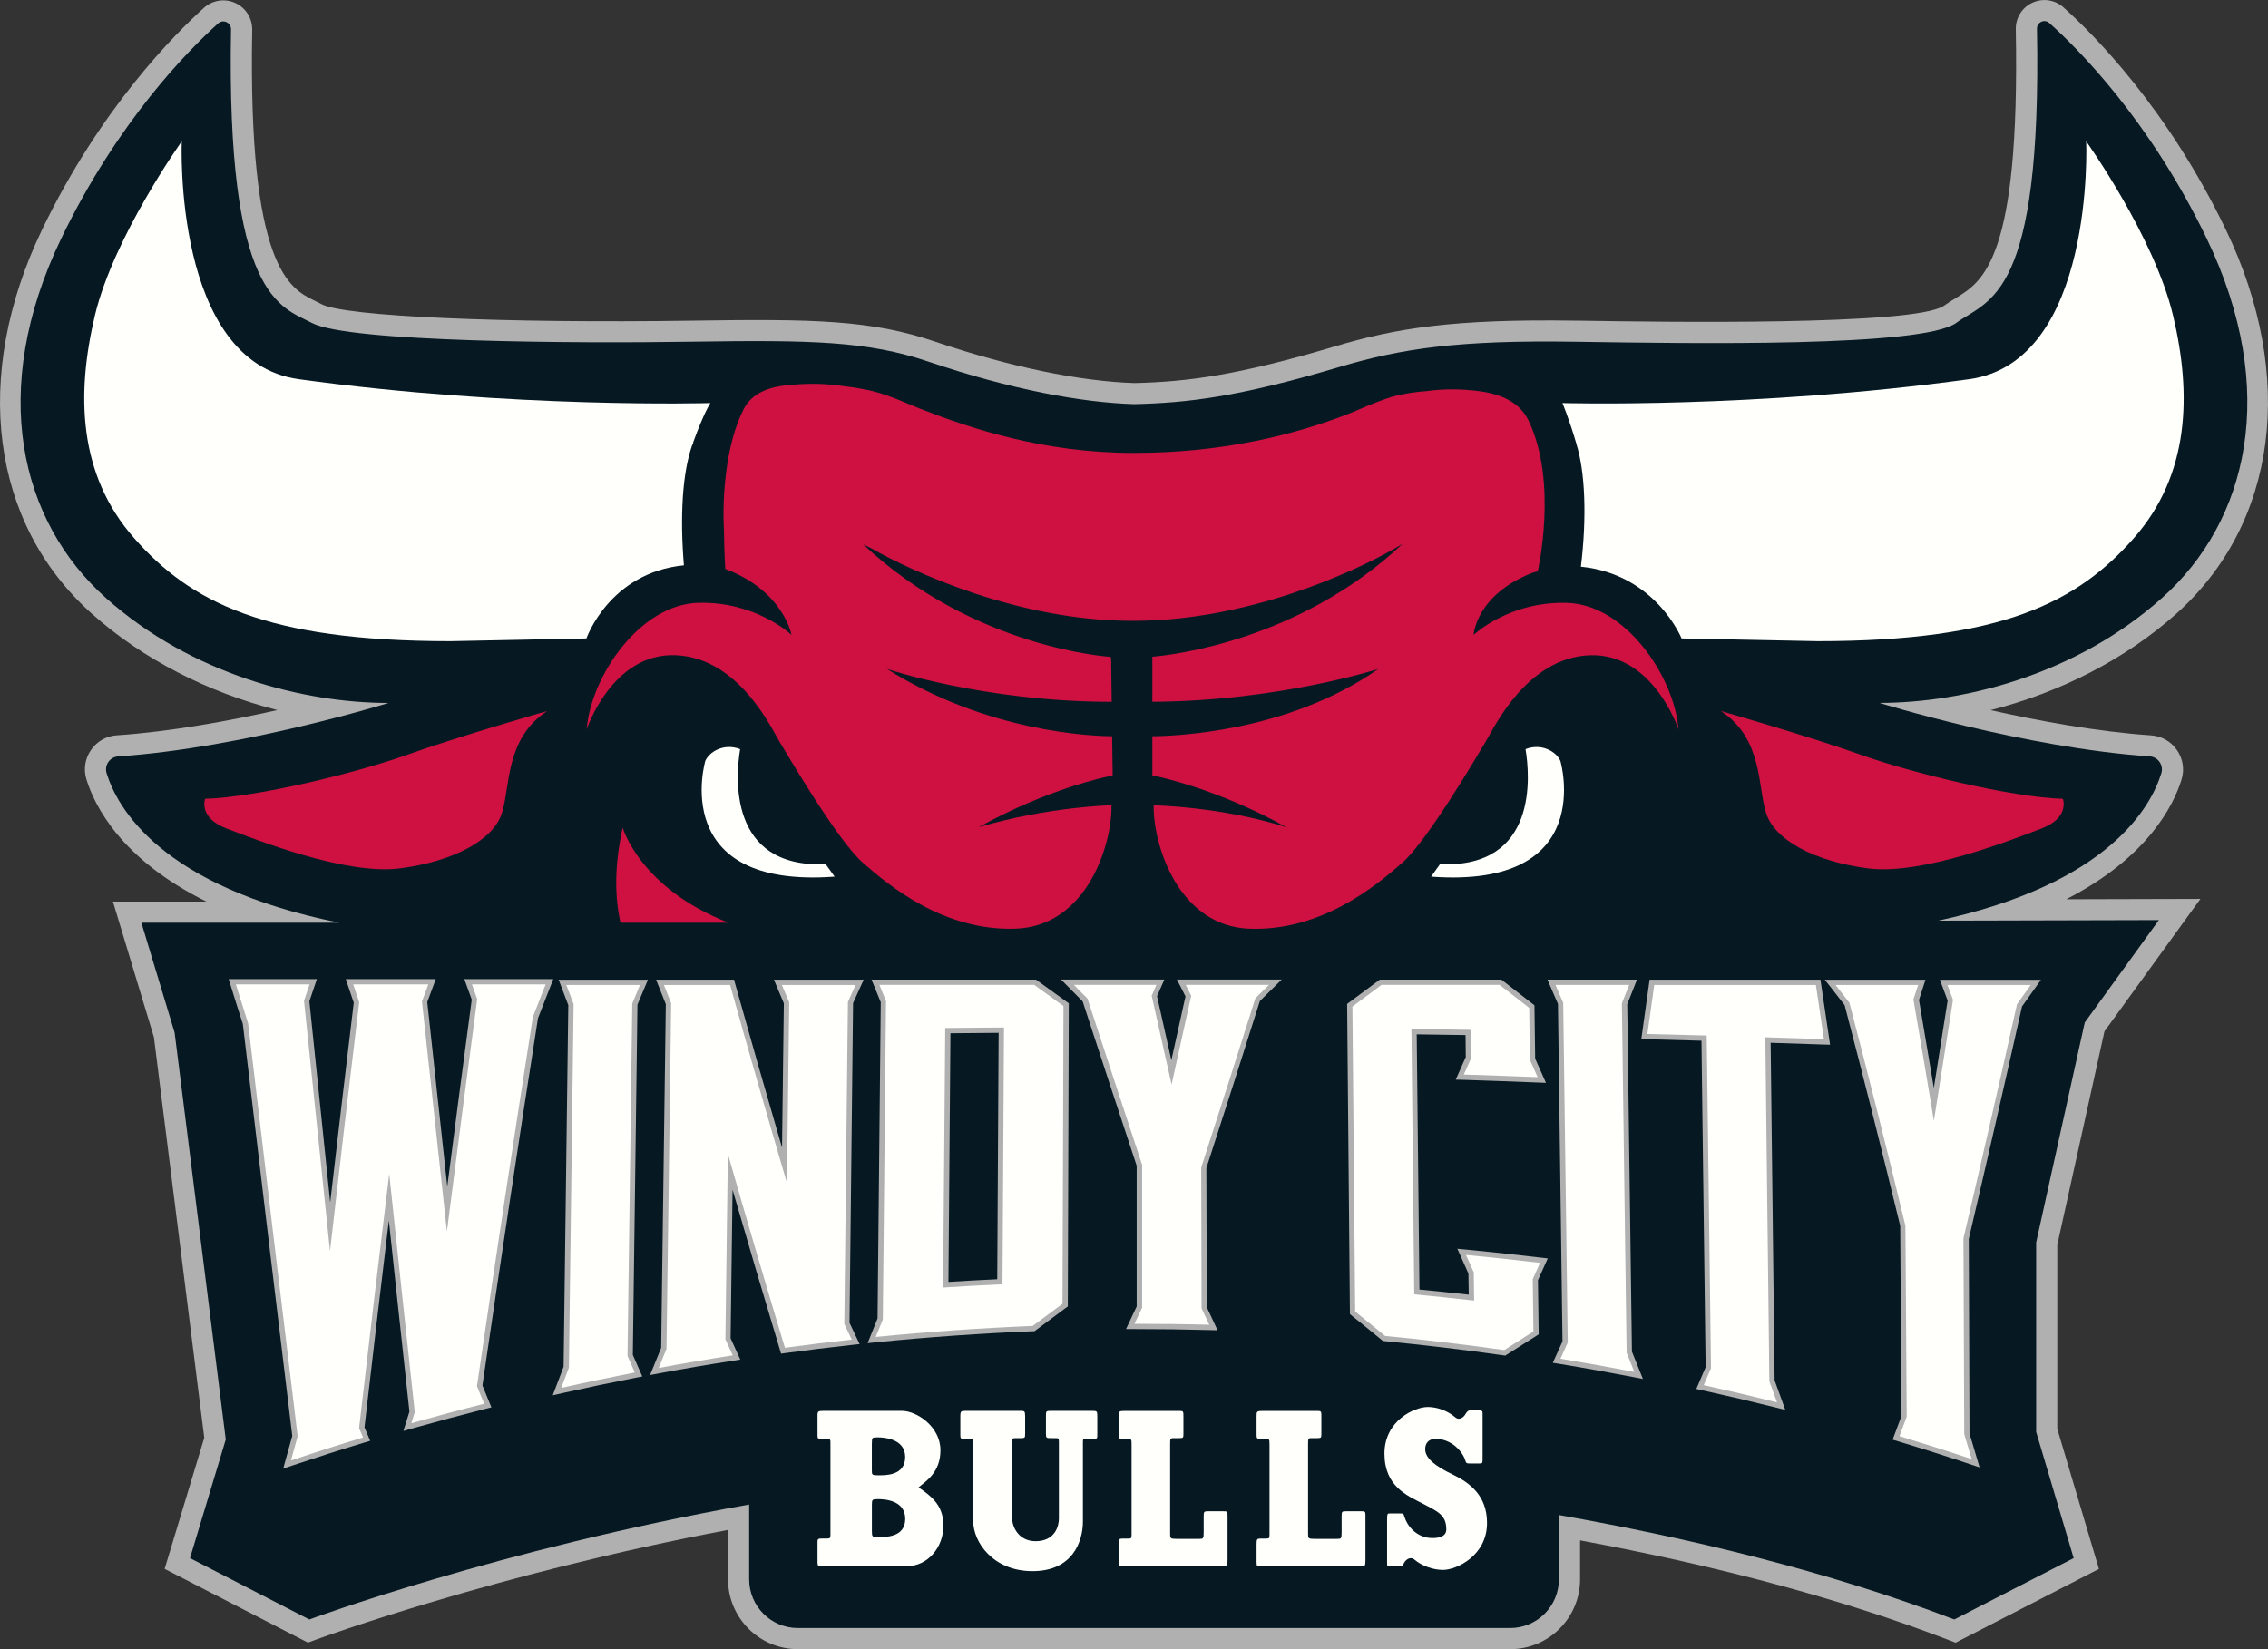 <svg width="44" height="32" viewBox="0 0 44 32" fill="none" xmlns="http://www.w3.org/2000/svg">
<rect x="0" y="0" width="44" height="32" fill="#333333" stroke="none"/>
<g clip-path="url(#clip0_2429_6775)">
<path d="M29.299 32H15.479C14.732 32 14.124 31.392 14.124 30.644V29.686C9.597 30.542 6.179 31.797 6.144 31.81L5.974 31.873L3.194 30.442L3.963 27.898L2.986 20.125L2.191 17.494H4.004C2.348 16.674 1.834 15.634 1.677 15.124C1.617 14.93 1.648 14.723 1.764 14.554C1.879 14.386 2.062 14.281 2.266 14.268C3.314 14.197 4.446 13.988 5.381 13.778C4.035 13.437 2.771 12.791 1.786 11.912C-0.181 10.159 -0.552 7.301 0.817 4.454C1.952 2.096 3.393 0.659 3.959 0.15C4.125 0.002 4.362 -0.035 4.565 0.058C4.768 0.151 4.896 0.355 4.893 0.578C4.809 5.205 5.623 5.601 6.109 5.837C6.155 5.859 6.2 5.881 6.242 5.904C6.691 6.14 9.783 6.276 13.437 6.222C15.818 6.185 16.91 6.212 18.142 6.629C19.579 7.116 20.953 7.401 22.011 7.433C23.033 7.408 24.001 7.285 25.874 6.728C27.069 6.371 28.172 6.186 30.563 6.222H30.631C32.239 6.248 37.133 6.322 37.71 5.935C37.785 5.881 37.864 5.832 37.947 5.781C38.471 5.461 39.19 5.022 39.107 0.568C39.103 0.346 39.23 0.144 39.431 0.052C39.631 -0.04 39.867 -0.005 40.031 0.142C40.599 0.65 42.044 2.088 43.182 4.455C44.552 7.302 44.181 10.159 42.215 11.914C41.23 12.792 39.965 13.438 38.618 13.779C39.554 13.989 40.686 14.198 41.733 14.269C41.937 14.283 42.121 14.388 42.236 14.557C42.351 14.725 42.383 14.933 42.323 15.126C42.17 15.622 41.672 16.636 40.086 17.449L42.689 17.442L40.827 20.013L39.912 24.155V27.725L40.72 30.443L37.939 31.874L37.768 31.808C35.752 31.035 33.361 30.39 30.654 29.889V30.644C30.654 31.392 30.046 32 29.299 32Z" fill="#B0B0B1"/>
<path d="M42.813 4.632C41.708 2.335 40.315 0.946 39.757 0.446C39.663 0.362 39.515 0.432 39.518 0.558C39.615 5.794 38.59 5.803 37.95 6.266C37.297 6.739 32.833 6.666 30.557 6.631C28.282 6.597 27.188 6.763 25.991 7.119C24.002 7.712 23.014 7.818 22.002 7.842C22.001 7.842 21.998 7.842 21.998 7.842C20.986 7.811 19.618 7.561 18.009 7.016C16.827 6.616 15.719 6.596 13.443 6.63C11.168 6.665 6.763 6.642 6.05 6.266C5.451 5.95 4.387 5.794 4.482 0.57C4.484 0.439 4.33 0.367 4.233 0.454C3.669 0.959 2.286 2.346 1.186 4.631C-0.229 7.574 0.388 10.116 2.057 11.605C3.727 13.095 5.904 13.64 7.538 13.64C7.538 13.64 4.719 14.513 2.292 14.677C2.131 14.688 2.02 14.848 2.068 15.003C2.271 15.663 3.114 17.207 6.582 17.904H2.743L3.388 20.038L4.38 27.932L3.686 30.233L6.001 31.424C6.001 31.424 9.674 30.064 14.534 29.193V30.644C14.534 31.166 14.957 31.59 15.479 31.59H29.298C29.82 31.59 30.243 31.166 30.243 30.644V29.397C32.733 29.836 35.454 30.481 37.914 31.424L40.23 30.233L39.502 27.783V24.109L40.445 19.84L41.883 17.853L37.604 17.864C40.914 17.15 41.731 15.651 41.931 15.003C41.979 14.848 41.867 14.687 41.705 14.676C39.279 14.512 36.461 13.639 36.461 13.639C38.094 13.639 40.272 13.094 41.941 11.605C43.611 10.116 44.228 7.573 42.812 4.63L42.813 4.632Z" fill="#061922"/>
<path d="M16.011 16.759C16.012 16.766 16.013 16.769 16.013 16.769C14.106 16.846 14.276 15.033 14.359 14.536C14.043 14.413 13.758 14.589 13.683 14.765C13.683 14.765 12.953 17.25 16.192 17.01C16.192 17.01 16.122 16.915 16.012 16.759H16.011Z" fill="#FFFFFC"/>
<path d="M27.944 16.759C27.943 16.766 27.942 16.769 27.942 16.769C29.849 16.846 29.679 15.033 29.596 14.536C29.912 14.413 30.197 14.589 30.272 14.765C30.272 14.765 31.003 17.25 27.764 17.01C27.764 17.01 27.833 16.915 27.943 16.759H27.944Z" fill="#FFFFFC"/>
<path d="M10.617 13.796C10.617 13.796 8.898 14.289 7.901 14.645C6.904 15.001 4.986 15.469 3.98 15.5C3.98 15.5 3.838 15.865 4.401 16.078C4.963 16.292 6.71 16.985 7.757 16.85C8.805 16.714 9.567 16.299 9.735 15.783C9.903 15.268 9.795 14.332 10.617 13.796Z" fill="#CE1141"/>
<path d="M33.384 13.796C33.384 13.796 35.102 14.289 36.099 14.645C37.096 15.001 39.014 15.469 40.02 15.5C40.02 15.5 40.163 15.865 39.6 16.078C39.037 16.292 37.29 16.985 36.243 16.85C35.196 16.714 34.433 16.299 34.265 15.783C34.097 15.268 34.205 14.332 33.384 13.796Z" fill="#CE1141"/>
<path d="M13.451 8.591C13.451 8.591 13.448 8.591 13.445 8.591C13.662 7.992 13.782 7.821 13.782 7.821C13.782 7.821 9.962 7.931 5.797 7.358C3.348 7.022 3.526 2.743 3.526 2.743C3.526 2.743 2.204 4.595 1.841 6.121C1.478 7.647 1.514 9.209 2.604 10.443C3.692 11.678 5.144 12.441 8.738 12.441L11.377 12.388C11.377 12.388 11.817 11.114 13.268 10.969C13.19 10.025 13.238 9.187 13.424 8.651C13.433 8.631 13.442 8.611 13.451 8.592L13.451 8.591Z" fill="#FFFFFC"/>
<path d="M30.581 8.61C30.752 9.147 30.788 10.027 30.67 10.996C32.122 11.141 32.623 12.388 32.623 12.388L35.262 12.441C38.855 12.441 40.306 11.678 41.396 10.443C42.484 9.209 42.521 7.646 42.158 6.121C41.795 4.595 40.473 2.743 40.473 2.743C40.473 2.743 40.651 7.022 38.202 7.358C34.037 7.93 30.312 7.821 30.312 7.821C30.312 7.821 30.441 8.126 30.582 8.609L30.581 8.61Z" fill="#FFFFFC"/>
<path d="M12.08 16.059C11.912 16.824 11.93 17.426 12.038 17.904H14.133C12.413 17.233 12.08 16.059 12.08 16.059Z" fill="#CE1141"/>
<path d="M17.821 28.86C17.972 28.735 18.245 28.566 18.245 28.14C18.245 27.677 17.778 27.376 17.498 27.376H15.989C15.867 27.376 15.86 27.383 15.86 27.471V27.854C15.86 27.912 15.866 27.92 15.953 27.92H16.054C16.111 27.92 16.111 27.934 16.111 28.015V29.787C16.111 29.849 16.097 29.853 16.036 29.853H15.939C15.867 29.853 15.856 29.864 15.86 29.949V30.317C15.86 30.383 15.872 30.39 15.953 30.39H17.592C18.001 30.39 18.303 30.022 18.303 29.603C18.303 29.184 18.037 29.015 17.822 28.861L17.821 28.86ZM16.915 28C16.915 27.897 16.919 27.89 17.023 27.89C17.127 27.89 17.561 27.905 17.561 28.272C17.561 28.64 17.166 28.626 17.036 28.626C16.914 28.626 16.914 28.618 16.914 28.519V28H16.915ZM16.915 29.706V29.195C16.915 29.096 16.922 29.089 17.037 29.089C17.145 29.089 17.562 29.103 17.562 29.471C17.562 29.839 17.167 29.824 17.037 29.824C16.922 29.824 16.915 29.824 16.915 29.706V29.706Z" fill="#FFFFFC"/>
<path d="M21.161 27.376H20.385C20.292 27.376 20.292 27.386 20.292 27.475V27.824C20.292 27.902 20.302 27.905 20.392 27.905H20.464C20.536 27.905 20.543 27.905 20.543 27.983V29.464C20.543 29.619 20.464 29.905 20.09 29.905C19.767 29.905 19.637 29.633 19.637 29.464V27.976C19.637 27.913 19.641 27.906 19.691 27.906H19.774C19.885 27.906 19.888 27.902 19.888 27.825V27.476C19.888 27.38 19.874 27.376 19.795 27.376H18.749C18.642 27.376 18.631 27.376 18.631 27.49V27.84C18.631 27.913 18.635 27.921 18.724 27.921H18.813C18.871 27.921 18.882 27.925 18.882 27.99V29.523C18.882 29.913 19.256 30.486 20.032 30.486C20.808 30.486 21.009 29.913 21.009 29.523V27.986C21.009 27.92 21.013 27.92 21.077 27.92H21.195C21.288 27.92 21.288 27.916 21.288 27.839V27.479C21.288 27.376 21.285 27.376 21.159 27.376H21.161Z" fill="#FFFFFC"/>
<path d="M26.398 29.324H26.117C26.031 29.324 26.028 29.331 26.028 29.434V29.739C26.028 29.856 26.017 29.86 25.938 29.86H25.51C25.381 29.86 25.377 29.849 25.377 29.768V28.03C25.377 27.916 25.377 27.905 25.445 27.905H25.549C25.631 27.905 25.635 27.898 25.635 27.824V27.486C25.635 27.38 25.635 27.377 25.542 27.377H24.507C24.381 27.377 24.378 27.385 24.378 27.48V27.84C24.378 27.913 24.385 27.921 24.471 27.921H24.554C24.625 27.921 24.629 27.925 24.629 28.031V29.773C24.629 29.846 24.625 29.854 24.561 29.854H24.457C24.386 29.854 24.378 29.865 24.378 29.964V30.317C24.378 30.391 24.385 30.391 24.471 30.391H26.397C26.482 30.391 26.49 30.391 26.49 30.273V29.405C26.49 29.328 26.486 29.324 26.397 29.324L26.398 29.324Z" fill="#FFFFFC"/>
<path d="M28.181 28.61C27.843 28.448 27.649 28.295 27.649 28.118C27.649 28 27.721 27.919 27.85 27.919C28.162 27.919 28.373 28.165 28.425 28.331C28.443 28.389 28.447 28.397 28.518 28.397H28.706C28.763 28.397 28.763 28.393 28.763 28.265V27.434C28.763 27.369 28.759 27.367 28.641 27.367H28.512C28.485 27.367 28.456 27.394 28.425 27.448C28.402 27.489 28.318 27.574 28.231 27.5C28.09 27.379 27.89 27.301 27.7 27.301C27.441 27.301 26.859 27.565 26.859 28.205C26.859 28.845 27.305 29.021 27.6 29.175C27.894 29.33 28.059 29.396 28.059 29.675C28.059 29.808 27.933 29.844 27.79 29.844C27.478 29.844 27.296 29.599 27.247 29.432C27.229 29.37 27.226 29.366 27.154 29.366H26.967C26.917 29.366 26.91 29.366 26.91 29.498V30.329C26.91 30.395 26.906 30.395 27.032 30.395H27.161C27.201 30.395 27.204 30.388 27.247 30.314C27.271 30.274 27.355 30.19 27.442 30.263C27.583 30.384 27.805 30.462 27.994 30.462C28.253 30.462 28.849 30.19 28.849 29.551C28.849 29.022 28.518 28.772 28.181 28.61V28.61Z" fill="#FFFFFC"/>
<path d="M23.723 29.324H23.442C23.356 29.324 23.352 29.331 23.352 29.434V29.739C23.352 29.856 23.341 29.86 23.262 29.86H22.834C22.705 29.86 22.701 29.849 22.701 29.768V28.03C22.701 27.916 22.701 27.905 22.769 27.905H22.873C22.956 27.905 22.959 27.898 22.959 27.824V27.486C22.959 27.38 22.959 27.377 22.866 27.377H21.831C21.706 27.377 21.702 27.385 21.702 27.48V27.84C21.702 27.913 21.709 27.921 21.795 27.921H21.878C21.95 27.921 21.953 27.925 21.953 28.031V29.773C21.953 29.846 21.95 29.854 21.886 29.854H21.782C21.71 29.854 21.703 29.865 21.703 29.964V30.317C21.703 30.391 21.71 30.391 21.796 30.391H23.722C23.807 30.391 23.815 30.391 23.815 30.273V29.405C23.815 29.328 23.811 29.324 23.722 29.324L23.723 29.324Z" fill="#FFFFFC"/>
<path d="M10.724 27.073L10.934 26.519L11.025 19.503L10.838 19.01H12.57L12.367 19.494L12.277 26.29L12.461 26.709L12.335 26.733C11.863 26.825 11.383 26.926 10.91 27.032L10.724 27.074V27.073Z" fill="#B0B0B1"/>
<path d="M12.613 26.678L12.827 26.153L12.917 19.485L12.728 19.009H14.241L14.261 19.084C14.557 20.142 14.863 21.21 15.172 22.268L15.207 19.468L15.014 19.009H16.756L16.55 19.464L16.481 25.668L16.677 26.08L16.533 26.096C16.105 26.143 15.67 26.196 15.24 26.254L15.153 26.266L15.128 26.182C14.816 25.15 14.509 24.111 14.212 23.085L14.174 25.968L14.362 26.381L14.229 26.402C13.752 26.476 13.27 26.558 12.796 26.646L12.612 26.681L12.613 26.678Z" fill="#B0B0B1"/>
<path d="M16.832 26.062L17.025 25.583L17.087 19.446L16.908 19.008H20.098L20.735 19.468L20.716 25.35L20.674 25.38C20.482 25.523 20.289 25.666 20.096 25.811L20.071 25.83L20.039 25.831C19.03 25.872 18.008 25.944 17.001 26.045L16.832 26.062ZM18.439 20.048L18.4 24.874C18.716 24.854 19.03 24.836 19.347 24.822L19.374 20.041C19.063 20.044 18.751 20.046 18.439 20.049V20.048Z" fill="#B0B0B1"/>
<path d="M23.621 25.812L23.456 25.808C22.977 25.795 22.489 25.789 22.007 25.789H21.845L22.052 25.35V22.619C21.7 21.556 21.351 20.495 21.004 19.431L20.585 19.007H22.589L22.447 19.33L22.725 20.572C22.816 20.159 22.907 19.746 22.999 19.333L22.833 19.007H24.865L24.442 19.424C24.099 20.511 23.753 21.589 23.404 22.665L23.412 25.364L23.621 25.812Z" fill="#B0B0B1"/>
<path d="M5.494 28.497L5.67 27.862C5.358 25.291 5.039 22.629 4.711 19.869C4.636 19.638 4.557 19.386 4.478 19.131L4.436 18.998H6.147L6.002 19.43C6.137 20.75 6.272 22.05 6.406 23.332C6.555 22.036 6.709 20.736 6.863 19.456L6.708 18.998H8.454L8.289 19.444C8.419 20.654 8.548 21.847 8.677 23.024C8.834 21.798 8.993 20.59 9.152 19.396L9.008 18.998H10.734L10.679 19.138C10.599 19.343 10.518 19.549 10.437 19.757C10.065 22.128 9.703 24.526 9.359 26.883L9.533 27.308L9.418 27.337C8.95 27.456 8.476 27.583 8.007 27.715L7.826 27.766L7.943 27.391C7.81 26.172 7.677 24.936 7.544 23.683C7.384 25.008 7.225 26.354 7.071 27.696L7.182 27.957L7.072 27.99C6.608 28.13 6.138 28.281 5.677 28.435L5.494 28.497Z" fill="#B0B0B1"/>
<path d="M29.206 26.304L29.168 26.299C28.405 26.19 27.628 26.098 26.861 26.023L26.83 26.02L26.805 26C26.612 25.841 26.42 25.684 26.226 25.529L26.189 25.498L26.135 19.48L26.177 19.448C26.366 19.309 26.553 19.169 26.741 19.029L26.769 19.008H29.127L29.154 19.029C29.346 19.177 29.538 19.326 29.73 19.476L29.769 19.507L29.783 20.541L29.992 21.011L29.827 21.005C29.35 20.985 28.872 20.969 28.395 20.953L28.242 20.949L28.437 20.51L28.432 20.084C28.116 20.079 27.8 20.074 27.485 20.07L27.538 25.022C27.857 25.052 28.175 25.085 28.494 25.121L28.488 24.711L28.274 24.231L28.449 24.247C28.93 24.293 29.41 24.345 29.889 24.402L30.027 24.418L29.837 24.84L29.851 25.891L29.803 25.922C29.614 26.043 29.425 26.163 29.235 26.283L29.203 26.303L29.206 26.304Z" fill="#B0B0B1"/>
<path d="M31.873 26.757L31.688 26.721C31.216 26.63 30.735 26.543 30.258 26.465L30.125 26.443L30.313 26.029L30.225 19.48L30.021 19.008H31.758L31.569 19.487L31.66 26.226L31.873 26.757Z" fill="#B0B0B1"/>
<path d="M34.637 27.358L34.45 27.311C33.977 27.193 33.499 27.081 33.03 26.978L32.909 26.951L33.09 26.529L33.009 20.194C32.658 20.183 32.308 20.174 31.956 20.165L31.842 20.162L32.003 19.009H35.317L35.504 20.271L35.381 20.268C35.038 20.256 34.695 20.245 34.351 20.234L34.428 26.785L34.636 27.359L34.637 27.358Z" fill="#B0B0B1"/>
<path d="M38.406 28.473L38.219 28.411C37.758 28.256 37.288 28.107 36.823 27.967L36.718 27.935L36.89 27.474L36.865 23.787C36.521 22.368 36.158 20.92 35.786 19.503C35.702 19.393 35.617 19.285 35.532 19.176L35.401 19.01H37.355L37.229 19.403C37.325 19.966 37.421 20.535 37.517 21.11C37.606 20.55 37.695 19.985 37.785 19.415L37.635 19.012H39.595L39.48 19.174C39.397 19.294 39.312 19.412 39.228 19.529C38.88 21.086 38.532 22.604 38.195 24.04L38.209 27.814L38.405 28.473H38.406Z" fill="#B0B0B1"/>
<path d="M12.174 26.31C12.221 26.417 12.268 26.524 12.315 26.631C11.839 26.724 11.363 26.824 10.888 26.931C10.937 26.799 10.988 26.669 11.037 26.538C11.067 24.186 11.098 21.835 11.128 19.483C11.081 19.36 11.034 19.236 10.987 19.112C11.464 19.112 11.94 19.112 12.416 19.112C12.366 19.232 12.316 19.352 12.266 19.473C12.235 21.752 12.205 24.032 12.174 26.311V26.31Z" fill="#FFFFFC"/>
<path d="M14.073 25.987C14.12 26.091 14.167 26.195 14.215 26.299C13.736 26.373 13.257 26.455 12.779 26.544C12.83 26.42 12.879 26.297 12.93 26.174C12.96 23.938 12.99 21.702 13.021 19.466C12.974 19.348 12.927 19.23 12.88 19.112C13.308 19.112 13.736 19.112 14.164 19.112C14.53 20.423 14.898 21.701 15.267 22.953C15.282 21.784 15.296 20.616 15.311 19.448C15.264 19.337 15.217 19.224 15.169 19.112C15.646 19.112 16.122 19.112 16.599 19.112C16.549 19.221 16.499 19.331 16.45 19.441C16.427 21.524 16.403 23.607 16.38 25.69C16.428 25.791 16.476 25.893 16.524 25.993C16.091 26.04 15.659 26.093 15.228 26.152C14.857 24.924 14.488 23.672 14.121 22.389C14.105 23.589 14.089 24.789 14.073 25.989L14.073 25.987Z" fill="#FFFFFC"/>
<path d="M17.19 19.426C17.147 19.321 17.103 19.216 17.061 19.11C18.062 19.11 19.063 19.11 20.064 19.11C20.253 19.248 20.442 19.385 20.632 19.521C20.626 21.447 20.619 23.372 20.613 25.298C20.42 25.44 20.227 25.584 20.034 25.728C19.018 25.77 18.002 25.841 16.99 25.942C17.036 25.829 17.082 25.716 17.127 25.604C17.148 23.544 17.168 21.485 17.189 19.426H17.19ZM18.338 19.947C18.324 21.625 18.31 23.304 18.297 24.983C18.681 24.958 19.065 24.936 19.449 24.919C19.459 23.259 19.468 21.599 19.478 19.937C19.099 19.94 18.718 19.943 18.338 19.947H18.338Z" fill="#FFFFFC"/>
<path d="M23.304 22.649C23.306 23.562 23.309 24.474 23.311 25.387C23.361 25.493 23.411 25.599 23.46 25.705C22.977 25.692 22.493 25.686 22.01 25.687C22.059 25.582 22.108 25.477 22.158 25.373C22.158 24.449 22.158 23.527 22.158 22.603C21.802 21.527 21.449 20.453 21.098 19.377C21.01 19.288 20.922 19.199 20.834 19.11C21.368 19.11 21.902 19.11 22.435 19.11C22.404 19.18 22.373 19.25 22.343 19.32C22.471 19.894 22.6 20.469 22.729 21.044C22.857 20.47 22.984 19.895 23.11 19.32C23.075 19.25 23.039 19.18 23.004 19.11C23.543 19.11 24.081 19.11 24.619 19.11C24.531 19.197 24.443 19.283 24.355 19.369C24.008 20.469 23.658 21.56 23.305 22.65L23.304 22.649Z" fill="#FFFFFC"/>
<path d="M10.338 19.731C9.975 22.048 9.612 24.434 9.253 26.897C9.3 27.011 9.347 27.125 9.393 27.238C8.92 27.357 8.45 27.483 7.98 27.616C8.002 27.545 8.024 27.473 8.047 27.402C7.883 25.887 7.717 24.346 7.551 22.776C7.354 24.39 7.159 26.035 6.966 27.711C6.992 27.772 7.018 27.831 7.043 27.892C6.575 28.034 6.109 28.183 5.644 28.339C5.688 28.182 5.731 28.026 5.775 27.87C5.462 25.293 5.141 22.625 4.814 19.858C4.735 19.608 4.656 19.356 4.576 19.101H6.005C5.97 19.207 5.934 19.313 5.898 19.419C6.068 21.068 6.236 22.686 6.402 24.276C6.589 22.635 6.778 21.026 6.969 19.446C6.93 19.331 6.892 19.216 6.853 19.101H8.309C8.268 19.211 8.227 19.321 8.186 19.432C8.349 20.946 8.51 22.433 8.67 23.896C8.865 22.366 9.061 20.863 9.258 19.386C9.224 19.291 9.189 19.197 9.156 19.101H10.585C10.503 19.31 10.421 19.52 10.339 19.731H10.338Z" fill="#FFFFFC"/>
<path d="M26.871 25.921C26.677 25.761 26.484 25.604 26.291 25.448C26.273 23.476 26.256 21.503 26.237 19.531C26.426 19.392 26.615 19.252 26.803 19.11C27.566 19.11 28.329 19.11 29.092 19.11C29.284 19.257 29.475 19.406 29.667 19.557C29.672 19.892 29.676 20.228 29.68 20.564C29.731 20.676 29.78 20.788 29.831 20.901C29.353 20.882 28.877 20.866 28.399 20.85C28.447 20.744 28.494 20.637 28.541 20.531C28.539 20.348 28.537 20.165 28.534 19.983C28.15 19.977 27.766 19.971 27.382 19.966C27.4 21.682 27.418 23.399 27.437 25.115C27.825 25.152 28.212 25.192 28.599 25.236C28.596 25.053 28.594 24.87 28.592 24.689C28.541 24.575 28.491 24.462 28.441 24.35C28.921 24.396 29.4 24.447 29.878 24.504C29.831 24.609 29.783 24.714 29.736 24.819C29.741 25.157 29.745 25.497 29.749 25.835C29.56 25.957 29.371 26.077 29.182 26.197C28.414 26.088 27.643 25.996 26.871 25.922V25.921Z" fill="#FFFFFC"/>
<path d="M31.556 26.247C31.607 26.371 31.656 26.496 31.707 26.621C31.23 26.529 30.752 26.443 30.273 26.364C30.32 26.26 30.368 26.156 30.415 26.052C30.386 23.854 30.356 21.657 30.327 19.459C30.277 19.343 30.227 19.227 30.177 19.111C30.653 19.111 31.129 19.111 31.606 19.111C31.559 19.23 31.512 19.349 31.465 19.468C31.496 21.727 31.526 23.987 31.557 26.246L31.556 26.247Z" fill="#FFFFFC"/>
<path d="M35.229 19.113C35.281 19.462 35.333 19.812 35.385 20.164C35.006 20.151 34.627 20.139 34.248 20.127C34.274 22.352 34.3 24.577 34.326 26.802C34.375 26.938 34.425 27.075 34.475 27.211C34.002 27.093 33.528 26.982 33.053 26.877C33.1 26.768 33.147 26.659 33.194 26.549C33.166 24.396 33.139 22.245 33.111 20.093C32.728 20.083 32.344 20.072 31.96 20.063C32.004 19.747 32.049 19.43 32.093 19.112C33.139 19.112 34.184 19.112 35.229 19.113H35.229Z" fill="#FFFFFC"/>
<path d="M38.092 24.027C38.097 25.294 38.102 26.561 38.107 27.828C38.155 27.989 38.203 28.15 38.251 28.312C37.786 28.157 37.319 28.009 36.851 27.867C36.898 27.743 36.944 27.616 36.991 27.49C36.983 26.255 36.974 25.02 36.966 23.785C36.607 22.29 36.244 20.849 35.879 19.456C35.789 19.34 35.7 19.226 35.611 19.112C36.145 19.112 36.678 19.112 37.212 19.112C37.182 19.206 37.152 19.3 37.121 19.394C37.255 20.168 37.387 20.953 37.518 21.748C37.641 20.976 37.765 20.194 37.889 19.401C37.853 19.304 37.817 19.208 37.782 19.112C38.319 19.112 38.858 19.112 39.396 19.113C39.307 19.237 39.219 19.361 39.131 19.484C38.78 21.057 38.434 22.569 38.092 24.026L38.092 24.027Z" fill="#FFFFFC"/>
<path d="M30.397 11.698C29.271 11.667 28.589 12.319 28.589 12.319C28.589 12.319 28.63 11.544 29.73 11.114L29.833 11.084C29.833 11.084 30.232 9.362 29.654 8.16C29.47 7.778 29.069 7.632 28.647 7.584C28.358 7.55 28.028 7.54 27.669 7.59C27.477 7.603 27.244 7.633 26.995 7.703C26.649 7.812 26.387 7.943 26.154 8.033C25.174 8.415 23.765 8.788 22.02 8.788H22.026C21.997 8.788 21.982 8.788 21.982 8.788C20.237 8.788 18.827 8.311 17.848 7.93C17.558 7.817 17.171 7.625 16.772 7.556C16.644 7.529 16.523 7.51 16.411 7.499C15.989 7.438 15.717 7.433 15.277 7.474C14.931 7.507 14.595 7.621 14.433 7.929C14.063 8.637 14.012 9.732 14.045 10.271C14.051 10.741 14.071 11.04 14.071 11.04C15.203 11.465 15.355 12.319 15.355 12.319C15.355 12.319 14.672 11.667 13.546 11.697C12.421 11.728 11.468 13.107 11.381 14.153C11.381 14.153 11.872 12.668 13.102 12.713C14.332 12.758 14.969 14.138 15.117 14.381C15.265 14.624 16.243 16.307 16.747 16.747C17.251 17.186 18.303 18.065 19.696 18.02C21.088 17.975 21.577 16.383 21.563 15.625C21.563 15.625 20.344 15.65 18.992 16.049C18.992 16.049 20.179 15.351 21.586 15.044L21.576 14.286C21.178 14.283 19.152 14.207 17.206 12.979C17.206 12.979 19.082 13.616 21.567 13.618L21.556 12.776C21.553 12.765 21.551 12.757 21.547 12.746C21.547 12.746 18.91 12.595 16.744 10.561L16.892 10.634C17.712 11.099 19.77 12.046 21.948 12.046H21.997C24.189 12.046 26.225 11.116 27.035 10.656L27.212 10.551C25.207 12.44 22.722 12.712 22.356 12.743V13.617C24.808 13.604 26.739 12.98 26.739 12.98C24.981 14.215 22.753 14.284 22.356 14.286V15.044C23.764 15.351 24.952 16.05 24.952 16.05C23.7 15.651 22.382 15.626 22.382 15.626C22.368 16.384 22.857 17.976 24.249 18.021C25.642 18.066 26.694 17.187 27.198 16.747C27.701 16.308 28.68 14.625 28.828 14.382C28.976 14.14 29.613 12.76 30.843 12.714C32.073 12.669 32.564 14.154 32.564 14.154C32.477 13.108 31.525 11.729 30.399 11.698H30.397Z" fill="#CE1141"/>
</g>
<defs>
<clipPath id="clip0_2429_6775">
<rect width="44" height="32" fill="white"/>
</clipPath>
</defs>
</svg>
